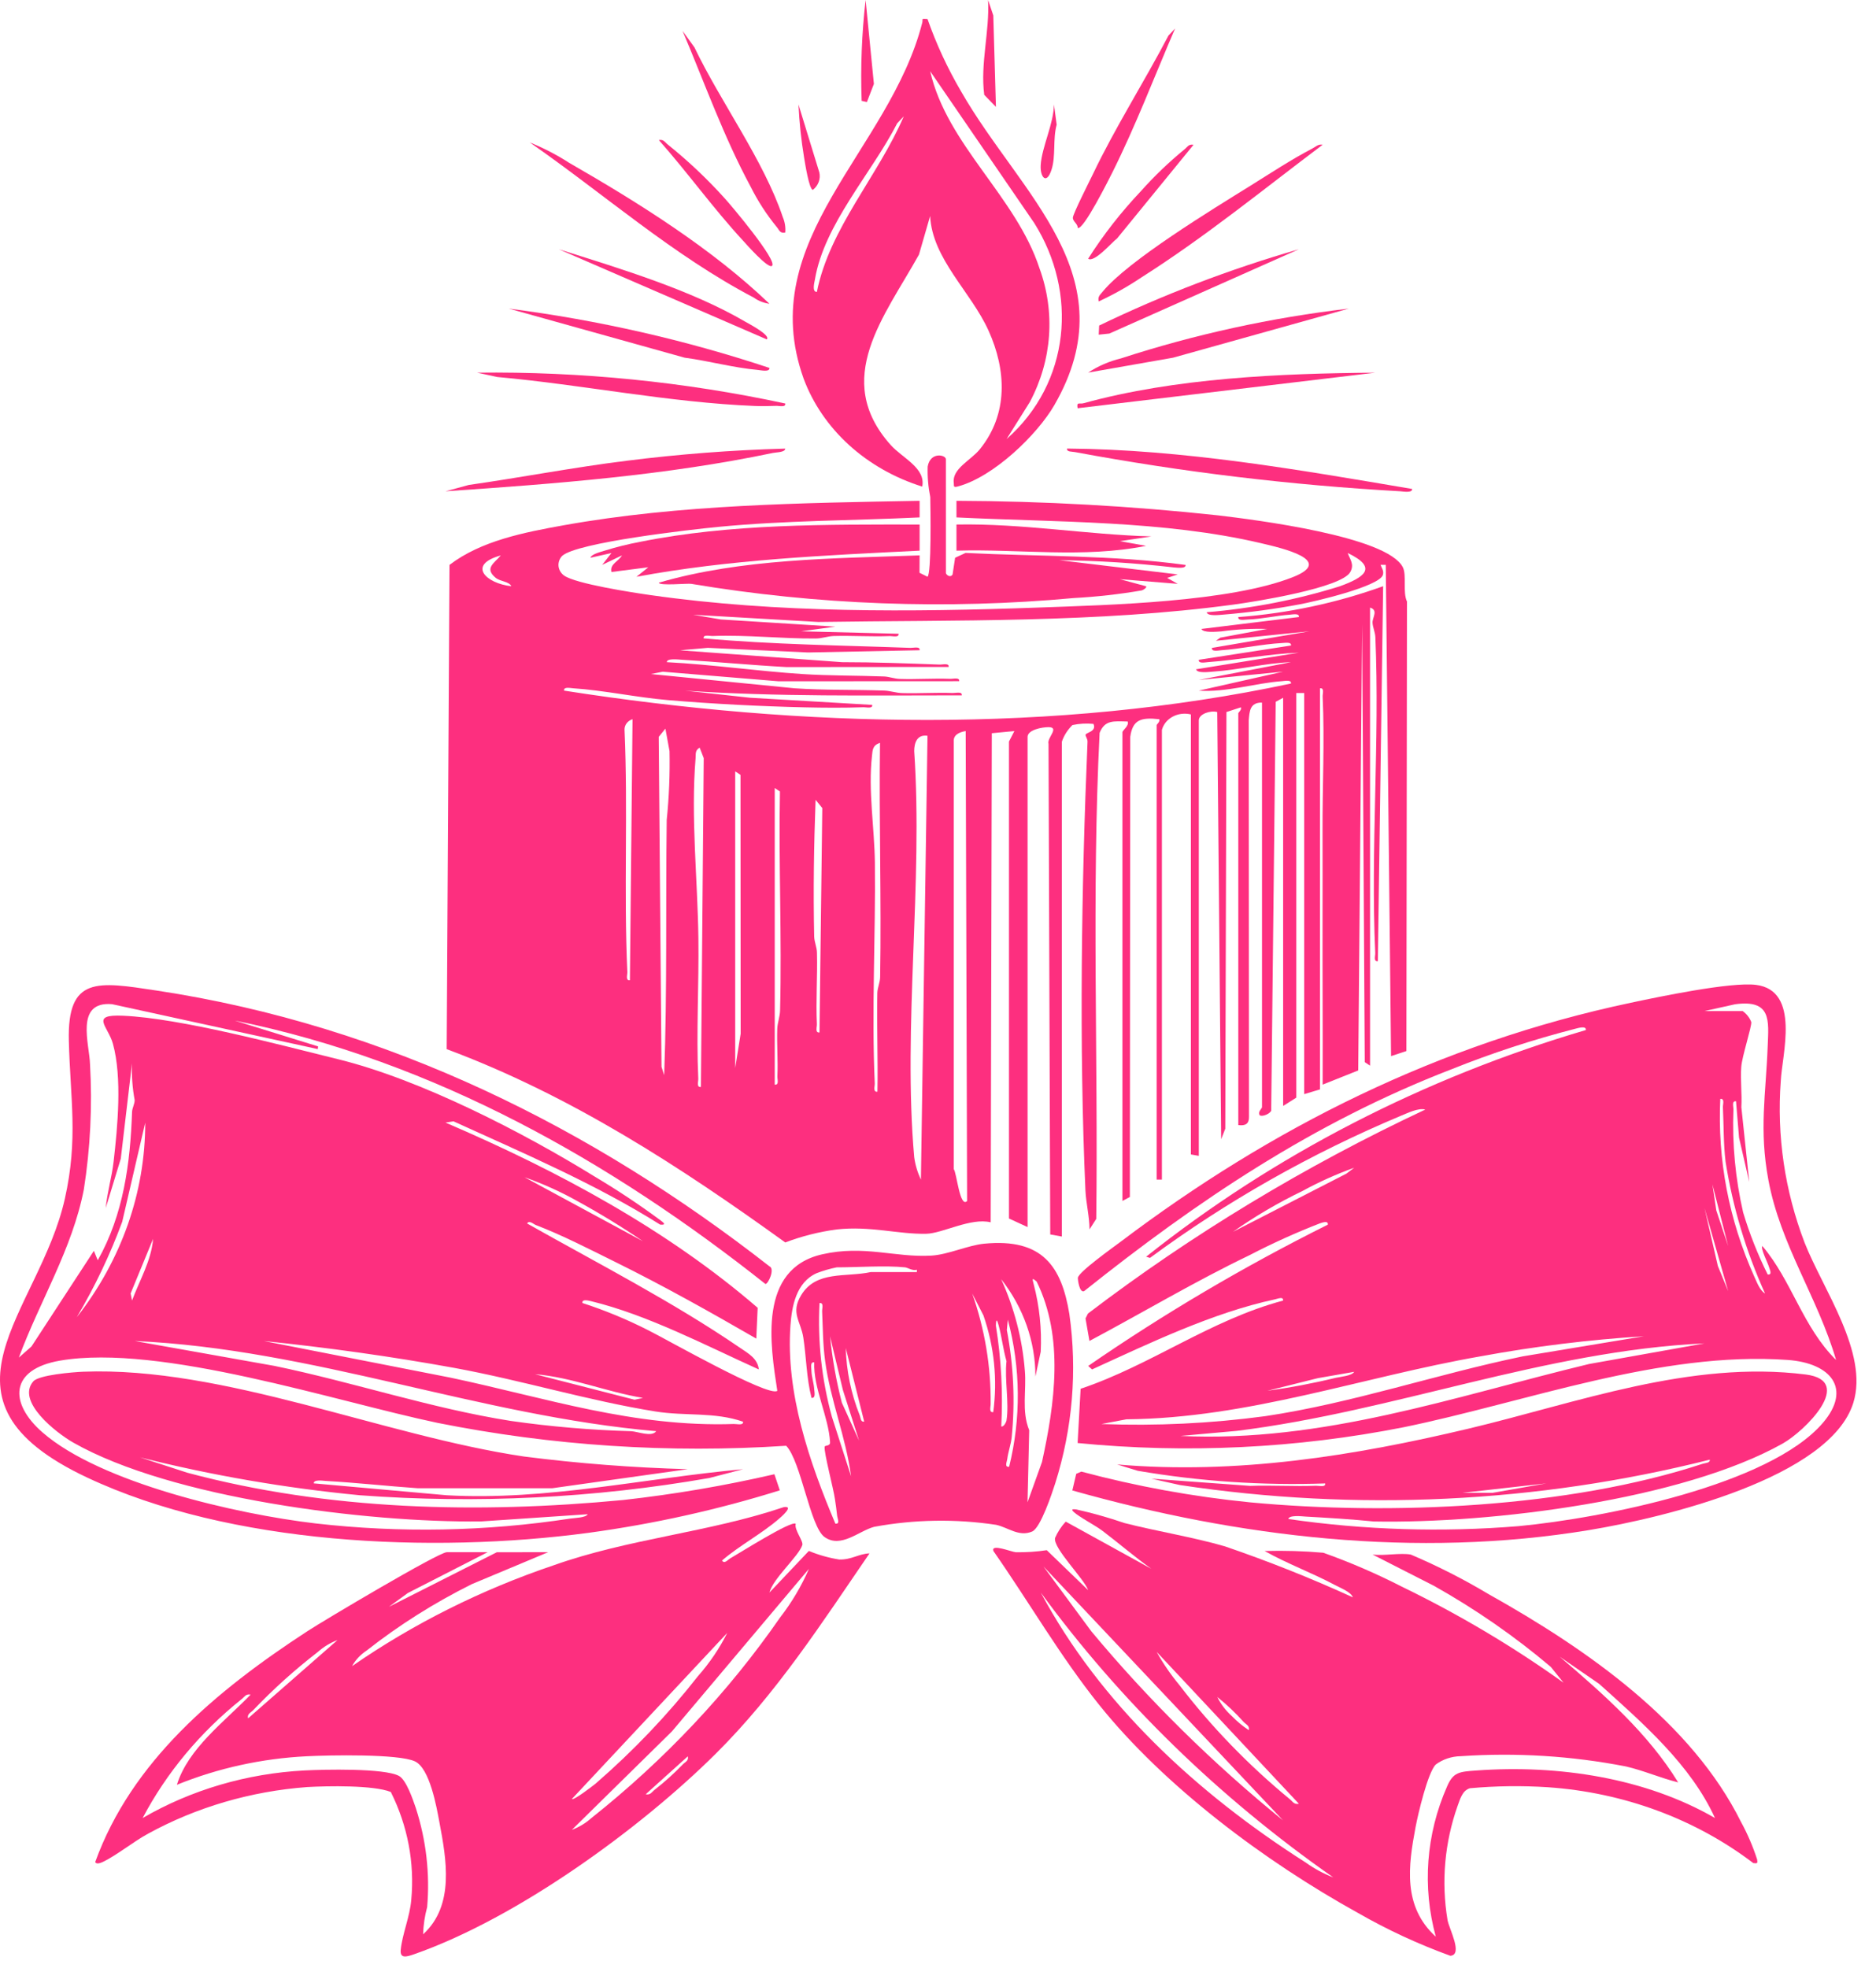<svg width="82" height="86" viewBox="0 0 82 86" fill="none" xmlns="http://www.w3.org/2000/svg">
<path d="M44.916 53.623L44.102 53.249V32.407L44.339 31.948L43.352 32.042L43.303 53.415C42.432 53.201 41.2 53.901 40.486 53.916C39.245 53.941 38.048 53.564 36.569 53.727C35.797 53.831 35.043 54.022 34.324 54.295C29.758 51.004 24.972 47.877 19.525 45.848L19.648 24.686C21.026 23.633 22.904 23.266 24.634 22.955C29.705 22.045 35.042 21.981 40.196 21.885V22.611C37.261 22.752 34.321 22.741 31.388 23.026C30.236 23.137 25.201 23.704 24.567 24.297C24.511 24.358 24.468 24.429 24.441 24.505C24.415 24.581 24.405 24.662 24.413 24.741C24.422 24.821 24.447 24.898 24.489 24.969C24.53 25.039 24.587 25.102 24.656 25.152C25.169 25.514 27.669 25.897 28.428 26.005C34.005 26.801 39.807 26.749 45.428 26.549C48.486 26.438 53.748 26.31 56.506 25.223C58.38 24.484 56.03 23.952 55.12 23.738C50.874 22.739 46.165 22.826 41.807 22.611V21.885C45.631 21.899 49.45 22.112 53.246 22.522C54.841 22.713 60.636 23.432 61.319 24.791C61.493 25.137 61.304 25.868 61.499 26.288L61.474 45.931L60.803 46.152L60.572 24.683H60.343C60.399 24.834 60.498 24.95 60.445 25.125C60.289 25.63 57.423 26.298 56.797 26.412C55.706 26.617 54.602 26.766 53.492 26.857C53.336 26.867 52.779 26.946 52.745 26.755C54.728 26.59 56.681 26.209 58.563 25.621C59.621 25.235 60.268 24.817 58.907 24.166C59.015 24.458 59.206 24.663 59.021 24.998C58.639 25.694 54.842 26.297 53.924 26.42C47.974 27.224 41.77 27.089 35.761 27.18L30.297 26.865L31.507 27.07L36.514 27.384L35.017 27.588L39.277 27.695C39.304 27.875 39.016 27.791 38.875 27.797C38.069 27.827 37.257 27.772 36.451 27.793C36.179 27.801 35.927 27.903 35.654 27.903C34.145 27.913 32.663 27.738 31.158 27.793C31.017 27.799 30.728 27.715 30.756 27.896C33.761 28.169 36.775 28.2 39.794 28.312C39.935 28.317 40.224 28.233 40.196 28.415L35.318 28.513L30.936 28.311L29.722 28.418L36.803 28.937C38.231 28.937 39.639 28.989 41.063 29.042C41.203 29.048 41.492 28.964 41.465 29.145L34.38 29.151C32.85 29.068 31.313 28.919 29.785 28.83C29.65 28.823 29.146 28.757 29.146 28.937C31.128 29.039 33.098 29.328 35.076 29.456C36.261 29.533 37.456 29.517 38.643 29.562C38.865 29.57 39.086 29.661 39.33 29.669C40.059 29.693 40.794 29.638 41.523 29.665C41.664 29.671 41.953 29.587 41.925 29.768L34.03 29.772L28.968 29.354L28.451 29.456L34.728 30.078C36.032 30.167 37.342 30.133 38.646 30.178C38.919 30.188 39.169 30.283 39.444 30.288C40.173 30.309 40.908 30.257 41.638 30.284C41.778 30.289 42.067 30.205 42.039 30.387C38.005 30.387 33.972 30.454 29.951 30.182L32.773 30.49L38.124 30.804C38.151 30.984 37.864 30.9 37.723 30.907C36.906 30.936 36.002 30.93 35.184 30.911C33.221 30.866 31.168 30.761 29.202 30.595C27.834 30.479 26.39 30.166 25.055 30.078C24.927 30.07 24.626 30.001 24.655 30.18C35.084 31.806 46.084 32.077 56.428 29.87C56.457 29.693 56.156 29.759 56.028 29.768C54.869 29.851 53.6 30.266 52.399 30.181L56.083 29.352L52.398 29.714L56.428 28.937C55.309 28.978 54.133 29.277 53.031 29.35C52.876 29.36 52.319 29.439 52.284 29.248L56.774 28.522C55.443 28.578 54.128 28.839 52.8 28.935C52.674 28.944 52.371 29.011 52.401 28.833L56.429 28.209C56.459 28.036 56.149 28.099 56.022 28.102C55.164 28.148 54.23 28.359 53.376 28.416C53.248 28.426 52.947 28.492 52.975 28.314L57.235 27.588L53.148 28.002L53.34 27.866L55.392 27.485C54.72 27.465 54.047 27.501 53.383 27.592C53.199 27.602 52.593 27.669 52.514 27.485L56.774 26.964C56.802 26.787 56.5 26.854 56.373 26.862C55.778 26.903 55.131 27.056 54.533 27.073C54.404 27.077 54.097 27.139 54.127 26.966C56.3 26.803 58.433 26.348 60.457 25.617L60.226 42.006C60.026 42.03 60.119 41.771 60.112 41.644C59.902 37.09 60.313 32.401 60.117 27.844C60.106 27.619 60.008 27.428 59.994 27.222C59.975 26.994 60.264 26.666 59.885 26.552V46.569L59.654 46.416L59.538 27.279L59.368 46.778L57.813 47.399C57.821 44.962 57.803 42.521 57.808 40.083C57.808 38.853 57.813 37.589 57.808 36.358C57.8 34.407 57.902 32.38 57.813 30.44C57.807 30.312 57.9 30.053 57.697 30.078V47.607L57.007 47.814V30.286H56.661V47.967L56.086 48.33V30.494L55.761 30.668L55.564 48.54C55.466 48.725 55.053 48.84 55.044 48.694C54.993 48.578 55.162 48.434 55.162 48.385V30.704C54.63 30.692 54.617 31.09 54.582 31.477L54.593 48.807C54.599 49.103 54.447 49.209 54.126 49.165V31.168C54.126 31.136 54.285 31.021 54.241 30.91L53.608 31.116L53.557 49.324L53.377 49.784L53.206 31.117C52.923 31.031 52.4 31.198 52.4 31.479V50.511L52.054 50.449V31.221C51.921 31.188 51.783 31.18 51.647 31.196C51.511 31.212 51.38 31.253 51.262 31.316C51.144 31.379 51.041 31.463 50.959 31.562C50.878 31.662 50.819 31.775 50.787 31.895V51.548H50.557V31.687C50.557 31.655 50.716 31.541 50.672 31.429C49.879 31.344 49.507 31.443 49.403 32.203L49.386 52.308L49.061 52.482V31.998C49.061 31.916 49.367 31.713 49.291 31.531C48.672 31.516 48.291 31.457 48.064 32.028C47.712 39.07 48.003 46.193 47.917 53.265L47.622 53.725C47.622 53.165 47.469 52.568 47.444 52.019C47.165 45.767 47.269 38.665 47.536 32.41C47.541 32.294 47.443 32.171 47.449 32.111C47.459 32.011 47.949 31.973 47.795 31.634C47.487 31.604 47.176 31.621 46.875 31.686C46.663 31.894 46.505 32.142 46.414 32.412V54.037L45.906 53.945L45.831 32.506C45.749 32.25 46.336 31.78 45.831 31.776C45.555 31.776 44.916 31.89 44.916 32.202L44.916 53.623ZM21.89 24.272C20.398 24.682 21.246 25.499 22.351 25.618C22.255 25.407 21.866 25.415 21.666 25.25C21.162 24.832 21.596 24.62 21.89 24.272ZM27.533 42.837L27.648 31.428C27.543 31.462 27.453 31.525 27.39 31.607C27.327 31.69 27.295 31.789 27.298 31.889C27.453 35.389 27.261 38.988 27.421 42.475C27.427 42.602 27.334 42.862 27.535 42.837M29.031 46.986C29.166 43.27 29.093 39.556 29.142 35.831C29.245 34.832 29.285 33.828 29.265 32.825L29.085 31.842L28.793 32.201L28.915 46.622L29.031 46.986ZM42.272 52.483L42.21 31.947C41.926 31.997 41.666 32.113 41.688 32.408V51.089C41.818 51.245 41.953 52.81 42.272 52.483ZM40.541 32.154C40.075 32.085 39.961 32.476 39.96 32.823C40.351 38.581 39.457 44.868 39.96 50.568C40.006 50.906 40.105 51.236 40.253 51.55L40.541 32.154ZM38.352 47.711C38.381 46.277 38.319 44.838 38.348 43.401C38.353 43.156 38.471 42.929 38.471 42.683C38.529 39.278 38.418 35.866 38.465 32.461C38.142 32.571 38.142 32.765 38.115 33.026C37.942 34.55 38.223 36.181 38.241 37.694C38.278 40.884 38.091 44.174 38.236 47.345C38.242 47.472 38.149 47.732 38.35 47.707M30.637 47.5L30.76 33.13L30.582 32.671C30.372 32.795 30.419 32.947 30.404 33.13C30.191 35.718 30.494 38.435 30.527 41.013C30.554 43.039 30.429 45.123 30.522 47.138C30.528 47.265 30.435 47.525 30.636 47.5M32.136 33.709V46.673L32.374 45.174L32.367 33.862L32.136 33.709ZM33.864 34.435V47.399C34.066 47.423 33.972 47.166 33.979 47.038C34.011 46.346 33.95 45.649 33.974 44.957C33.984 44.681 34.093 44.433 34.097 44.137C34.178 40.957 34.03 37.769 34.091 34.588L33.864 34.435ZM35.82 45.118L35.942 35.311L35.649 34.952C35.576 36.933 35.545 38.936 35.588 40.92C35.593 41.165 35.707 41.391 35.71 41.638C35.736 42.675 35.658 43.719 35.706 44.755C35.712 44.882 35.618 45.143 35.82 45.118Z" fill="#FD2F7F"/>
<path d="M10.263 44.6L13.904 45.728L13.89 45.845L4.896 43.882C3.259 43.745 3.914 45.636 3.935 46.513C4.039 48.34 3.949 50.172 3.664 51.983C3.153 54.597 1.746 56.841 0.823 59.327L1.375 58.842L4.104 54.661L4.273 55.074C5.404 53.068 5.694 50.82 5.772 48.594C5.778 48.419 5.886 48.25 5.886 48.074C5.788 47.544 5.749 47.005 5.77 46.468L5.279 50.636L4.622 52.791C4.684 52.113 4.888 51.443 4.965 50.768C5.141 49.24 5.344 47.093 4.936 45.613C4.725 44.844 3.908 44.322 5.374 44.387C7.903 44.498 12.214 45.658 14.778 46.288C18.402 47.178 22.898 49.504 26.002 51.421C26.987 52.007 27.939 52.639 28.852 53.314C28.952 53.393 29.185 53.544 28.857 53.517C26.027 51.737 22.896 50.401 19.822 49.002L19.473 49.057C24.394 51.168 29.168 53.74 33.118 57.151L33.057 58.497C31.046 57.336 29.012 56.195 26.918 55.16C25.821 54.618 24.567 53.971 23.422 53.535C23.318 53.495 23.129 53.309 23.04 53.466C26.151 55.221 29.404 56.887 32.332 58.889C32.718 59.153 33.108 59.355 33.169 59.845C30.884 58.816 28.309 57.459 25.833 56.861C25.722 56.835 25.428 56.757 25.457 56.941C26.453 57.265 27.416 57.663 28.337 58.133C29.03 58.47 33.604 61.078 33.976 60.779C33.669 58.778 33.125 55.458 35.933 54.815C37.773 54.395 39.116 54.962 40.71 54.87C41.439 54.828 42.299 54.422 43.013 54.35C45.578 54.098 46.402 55.355 46.742 57.424C47.093 59.904 46.882 62.423 46.122 64.828C45.985 65.255 45.483 66.773 45.116 66.927C44.537 67.175 44.065 66.748 43.539 66.635C41.772 66.368 39.966 66.398 38.211 66.722C37.541 66.899 36.755 67.679 36.039 67.167C35.409 66.717 35.014 63.858 34.364 63.18C29.257 63.517 24.124 63.18 19.125 62.18C14.666 61.244 7.015 58.713 2.636 59.457C0.412 59.835 0.388 61.314 1.857 62.595C4.384 64.801 10.343 66.17 13.789 66.573C17.491 66.997 21.243 66.925 24.923 66.362C25.112 66.335 25.616 66.324 25.689 66.172L21.031 66.487C16.022 66.546 7.478 65.473 3.204 63.042C2.452 62.614 0.695 61.24 1.456 60.365C1.702 60.084 3.183 59.963 3.638 59.944C9.777 59.707 16.716 62.732 22.905 63.65C25.278 63.953 27.668 64.138 30.064 64.203L24.139 65.036H18.259C16.923 64.943 15.574 64.793 14.239 64.717C14.117 64.708 13.696 64.644 13.717 64.823L19.531 65.343C23.911 65.585 28.159 64.599 32.481 64.204L31.009 64.588C25.979 65.468 20.839 65.722 15.732 65.343C12.482 65.031 9.267 64.477 6.119 63.686L8.191 64.359C14.343 66.005 20.881 66.156 27.244 65.55C29.47 65.302 31.676 64.926 33.849 64.424L34.086 65.128C31.369 65.976 28.571 66.597 25.729 66.984C18.859 67.902 10.06 67.509 3.81 64.569C-3.47 61.144 1.718 57.379 2.836 52.379C3.424 49.751 3.072 48.029 3.009 45.479C2.939 42.654 4.26 42.896 6.828 43.284C16.986 44.817 25.948 49.336 33.631 55.337C33.886 55.44 33.581 56.111 33.458 56.111C26.793 50.827 19.034 46.376 10.263 44.6ZM3.356 57.563C5.306 55.076 6.351 52.105 6.348 49.06L5.342 53.391C4.813 54.83 4.148 56.226 3.356 57.563ZM28.105 54.243C27.191 53.62 26.242 53.039 25.262 52.502C24.521 52.085 23.739 51.732 22.926 51.445L28.105 54.243ZM5.771 56.834C6.099 55.95 6.616 55.09 6.691 54.14L5.71 56.523L5.771 56.834ZM39.565 55.383C38.69 55.294 37.489 55.383 36.572 55.383C36.274 55.444 35.983 55.528 35.701 55.636C34.793 56.035 34.611 57.1 34.551 57.92C34.339 60.865 35.369 63.873 36.514 66.584C36.732 66.606 36.606 66.367 36.593 66.252C36.568 66.011 36.532 65.751 36.495 65.51C36.434 65.065 36.009 63.472 36.045 63.226C36.058 63.142 36.291 63.214 36.282 63.022C36.224 61.929 35.546 60.656 35.59 59.533C35.398 59.505 35.468 59.783 35.468 59.898C35.478 60.194 35.575 60.441 35.59 60.721C35.598 60.834 35.664 61.114 35.471 61.087C35.251 60.225 35.244 59.304 35.113 58.453C35.002 57.728 34.541 57.377 35.025 56.589C35.685 55.515 36.955 55.826 38.061 55.59H40.076V55.488C39.882 55.546 39.681 55.395 39.559 55.383M45.258 60.154C45.26 58.63 44.737 57.144 43.761 55.899C44.339 57.173 44.688 58.521 44.796 59.894C44.873 60.761 44.643 61.662 44.987 62.501L44.913 65.65L45.546 63.888C46.106 61.336 46.514 58.445 45.313 56.006C45.059 55.779 45.149 55.951 45.183 56.122C45.436 57.087 45.539 58.078 45.49 59.069L45.258 60.154ZM43.415 61.71C43.605 60.289 43.459 58.849 42.986 57.483L42.495 56.525C43.045 58.084 43.317 59.712 43.301 61.348C43.306 61.473 43.214 61.735 43.415 61.71ZM37.201 64.514C36.975 62.81 36.294 61.175 36.066 59.471C35.968 58.753 35.967 58.029 35.935 57.305C35.93 57.179 36.022 56.918 35.821 56.944C35.734 58.612 35.916 60.282 36.359 61.903L37.201 64.514ZM44.109 64.1C44.633 61.98 44.614 59.78 44.052 57.668L44.009 58.122C44.304 59.667 44.376 61.24 44.222 62.802C44.188 63.124 44.066 63.446 44.026 63.767C44.012 63.882 43.893 64.122 44.108 64.098M43.994 62.076C44.117 61.294 43.904 60.294 43.994 59.483C43.847 58.968 43.791 58.439 43.652 57.922C43.577 57.638 43.537 57.631 43.53 57.929C43.764 59.387 43.843 60.863 43.765 62.335C43.882 62.373 43.988 62.119 43.995 62.076M37.55 62.957L36.842 60.741L36.281 58.395C36.378 59.372 36.551 60.343 36.798 61.299L37.55 62.957ZM28.685 62.543C20.943 61.874 13.691 58.95 5.889 58.602L11.992 59.689C15.438 60.4 18.847 61.547 22.33 62.095C24.071 62.344 25.827 62.494 27.589 62.544C27.872 62.556 28.488 62.815 28.682 62.544M32.481 62.129C31.221 61.692 29.974 61.892 28.659 61.683C25.741 61.217 22.775 60.31 19.839 59.774C17.102 59.277 14.302 58.887 11.53 58.602L19.702 60.205C23.873 61.089 27.693 62.377 32.076 62.228C32.216 62.224 32.506 62.306 32.478 62.125M37.774 62.125L36.969 58.911C36.996 59.91 37.2 60.899 37.575 61.84C37.623 61.95 37.608 62.15 37.774 62.125ZM28.105 61.089C26.513 60.826 25 60.188 23.386 60.052L27.737 61.168L28.105 61.089Z" fill="#FD2F7F"/>
<path d="M46.872 65.133L47.042 64.406L47.266 64.309C49.676 64.954 52.145 65.404 54.644 65.653C60.817 66.231 68.558 65.894 74.418 63.969C74.54 63.929 74.761 63.933 74.732 63.788C67.195 65.687 59.287 66.064 51.569 64.895L50.327 64.618L54.639 64.933C55.599 64.9 56.565 64.964 57.522 64.928C57.662 64.924 57.951 65.007 57.924 64.826C55.177 64.921 52.428 64.735 49.728 64.273L48.83 63.997C54.049 64.444 59.172 63.625 64.189 62.432C68.938 61.303 73.891 59.432 78.924 60.065C81.119 60.341 78.88 62.545 77.921 63.083C73.526 65.55 65.174 66.587 60.049 66.489C59.063 66.39 58.055 66.329 57.065 66.274C56.912 66.264 56.346 66.196 56.313 66.381C59.643 66.863 63.026 66.968 66.385 66.692C70.041 66.345 77.35 64.902 79.68 62.178C80.955 60.686 80.033 59.564 78.133 59.429C72.576 59.036 66.693 61.277 61.356 62.37C56.678 63.295 51.864 63.528 47.102 63.06L47.234 60.69C50.318 59.653 52.908 57.682 56.082 56.836C56.108 56.644 55.848 56.756 55.732 56.781C52.997 57.368 50.229 58.706 47.734 59.844L47.565 59.692C50.883 57.404 54.384 55.34 58.04 53.517C58.065 53.325 57.799 53.427 57.691 53.461C56.639 53.87 55.616 54.333 54.624 54.848C52.228 55.999 49.955 57.357 47.62 58.6L47.448 57.617L47.555 57.402C52.089 53.948 57.034 50.959 62.299 48.488C61.988 48.404 61.521 48.646 61.222 48.764C57.297 50.412 53.616 52.497 50.267 54.97L50.097 54.919C55.688 50.471 62.23 47.1 69.32 45.012C69.338 44.809 68.97 44.93 68.854 44.957C67.009 45.431 65.204 46.022 63.451 46.725C57.387 49.062 52.292 52.51 47.389 56.421C47.179 56.514 47.109 55.917 47.113 55.843C47.126 55.597 48.677 54.495 49.006 54.247C55.553 49.301 62.893 45.595 71.279 43.821C72.495 43.563 75.649 42.901 76.754 43.039C78.717 43.286 77.885 46.117 77.838 47.239C77.658 49.631 78.011 52.031 78.876 54.298C79.678 56.339 81.685 59.12 81.01 61.299C79.995 64.578 72.744 66.323 69.459 66.865C61.886 68.114 54.147 67.183 46.872 65.133ZM74.504 44.184H76.173C76.347 44.309 76.477 44.476 76.548 44.665C76.571 44.867 76.145 46.157 76.111 46.618C76.066 47.192 76.149 47.804 76.115 48.386L76.46 51.653L76.014 49.719L75.882 48.126C75.682 48.102 75.774 48.361 75.768 48.488C75.71 49.995 75.853 51.504 76.192 52.981C76.47 53.91 76.829 54.818 77.266 55.696C77.48 55.72 77.357 55.485 77.327 55.381C77.278 55.197 76.943 54.56 77.033 54.452C78.317 55.961 78.796 57.992 80.255 59.431C79.458 56.703 77.826 54.413 77.297 51.57C76.883 49.349 77.187 47.84 77.267 45.693C77.308 44.6 77.438 43.665 75.837 43.887L74.504 44.184ZM77.15 56.526C76.316 54.678 75.737 52.745 75.425 50.769C75.33 49.978 75.346 49.178 75.308 48.384C75.303 48.258 75.397 47.997 75.194 48.022C75.066 50.669 75.57 53.31 76.671 55.767C76.783 56.005 76.912 56.385 77.15 56.526ZM59.191 51.03C58.406 51.313 57.649 51.654 56.926 52.049C55.861 52.562 54.847 53.158 53.896 53.829L58.848 51.29L59.191 51.03ZM75.538 54.452L74.849 51.756L75.02 52.897L75.538 54.452ZM75.538 56.422L74.504 52.794L75.088 55.326L75.538 56.422ZM71.855 58.394C69.456 58.545 67.07 58.838 64.714 59.272C59.547 60.174 54.572 61.979 49.234 62.024L48.141 62.23C50.533 62.32 52.93 62.205 55.299 61.887C59.117 61.317 62.794 60.052 66.559 59.273L71.855 58.394ZM74.502 58.706C67.488 59.038 60.975 61.674 54.054 62.53L51.594 62.751C57.824 63.049 63.571 61.026 69.458 59.607L74.502 58.706ZM59.191 59.949L57.601 60.226L55.393 60.778C56.402 60.64 57.402 60.45 58.387 60.21C58.603 60.163 59.087 60.125 59.191 59.95M67.593 64.824L63.913 65.238H65.234L67.593 64.824Z" fill="#FD2F7F"/>
<path d="M23.96 67.831L20.619 69.229C18.975 70.048 17.433 71.022 16.018 72.135C15.751 72.311 15.535 72.543 15.388 72.811C18.066 70.957 21.035 69.472 24.197 68.404C27.489 67.235 30.96 66.974 34.264 65.86C34.728 65.794 34.145 66.289 34.037 66.382C33.291 67.028 32.314 67.543 31.559 68.195C31.666 68.361 31.817 68.157 31.916 68.102C32.284 67.895 34.586 66.435 34.781 66.587C34.707 66.856 35.127 67.344 35.068 67.522C34.906 68.012 33.785 68.984 33.632 69.595L35.355 67.776C35.778 67.952 36.224 68.078 36.682 68.151C37.234 68.163 37.518 67.903 38.006 67.883C35.937 70.904 33.937 74.008 31.275 76.648C28.008 79.89 22.631 83.82 18.085 85.406C17.765 85.516 17.477 85.599 17.516 85.206C17.582 84.528 17.917 83.753 17.976 83.025C18.128 81.41 17.821 79.787 17.082 78.309C16.328 78.006 14.308 78.044 13.424 78.095C10.963 78.278 8.584 78.975 6.474 80.131C5.838 80.475 5.099 81.077 4.503 81.363C4.41 81.407 4.205 81.489 4.163 81.368C5.751 76.982 9.419 73.9 13.451 71.274C14.126 70.832 19.172 67.831 19.531 67.831H21.315L17.827 69.615L16.999 70.218L21.718 67.832L23.96 67.831ZM24.996 79.965C25.317 79.843 25.608 79.666 25.855 79.445C29.058 76.9 31.834 73.949 34.097 70.686C34.61 70.024 35.033 69.309 35.359 68.558L29.372 75.66L24.996 79.965ZM24.996 78.617C25.08 78.687 25.916 78.04 26.033 77.945C27.684 76.513 29.179 74.944 30.5 73.257C31.015 72.675 31.448 72.037 31.788 71.358L24.996 78.617ZM14.753 71.67C14.433 71.792 14.141 71.969 13.894 72.19C12.883 72.97 11.94 73.819 11.073 74.729C10.963 74.845 10.794 74.895 10.844 75.092L14.753 71.67ZM10.954 74.055C10.738 74.01 10.681 74.166 10.551 74.261C8.741 75.712 7.274 77.476 6.235 79.448C8.354 78.216 10.791 77.5 13.309 77.369C14.167 77.324 16.787 77.264 17.433 77.604C17.759 77.775 18.049 78.643 18.175 79.009C18.628 80.414 18.797 81.882 18.671 83.34C18.565 83.73 18.506 84.128 18.494 84.529C19.884 83.263 19.509 81.239 19.207 79.635C19.084 78.978 18.791 77.277 18.135 76.971C17.415 76.637 14.372 76.7 13.424 76.748C11.457 76.843 9.527 77.266 7.732 77.996C8.222 76.411 9.79 75.258 10.954 74.056M28.223 78.41C28.439 78.455 28.497 78.299 28.626 78.204C29.056 77.867 29.46 77.503 29.835 77.115C29.943 76.998 30.114 76.949 30.064 76.752L28.223 78.41Z" fill="#FD2F7F"/>
<path d="M61.667 67.935C62.84 68.434 63.972 69.009 65.053 69.656C69.431 72.106 73.946 75.284 76.099 79.618C76.388 80.147 76.624 80.698 76.806 81.265C76.828 81.427 76.818 81.44 76.636 81.417C74.103 79.488 70.96 78.328 67.653 78.102C66.52 78.029 65.382 78.044 64.251 78.146C63.915 78.246 63.822 78.621 63.715 78.908C63.143 80.524 62.992 82.237 63.273 83.914C63.348 84.306 63.956 85.425 63.395 85.468C61.99 84.958 60.641 84.332 59.363 83.599C55.242 81.321 50.881 78.037 48.045 74.503C46.331 72.365 44.978 70.006 43.42 67.777C43.308 67.446 44.197 67.814 44.396 67.832C44.851 67.841 45.305 67.811 45.754 67.743L47.564 69.491C47.38 68.98 46.016 67.646 46.117 67.208C46.229 66.949 46.386 66.708 46.583 66.495L50.324 68.556C49.588 68.032 48.909 67.442 48.191 66.899C47.859 66.648 47.162 66.291 46.926 66.067C46.797 65.943 46.91 65.946 47.043 65.962C47.758 66.123 48.462 66.321 49.151 66.557C50.589 66.924 52.142 67.169 53.545 67.577C55.45 68.229 57.315 68.972 59.133 69.803C59.053 69.569 58.581 69.39 58.349 69.265C57.35 68.732 56.263 68.335 55.277 67.779C56.133 67.755 56.99 67.78 57.842 67.855C59.021 68.275 60.165 68.769 61.266 69.333C63.759 70.542 66.127 71.948 68.343 73.535L67.787 72.845C66.218 71.516 64.508 70.329 62.681 69.302L59.997 67.935C60.492 67.997 61.206 67.85 61.667 67.935ZM56.082 79.551L45.608 68.452L47.701 71.287C50.191 74.28 52.998 77.048 56.082 79.551ZM58.271 82.038C53.283 78.55 48.966 74.346 45.493 69.595C48.071 74.414 52.271 78.337 57.083 81.399C57.445 81.66 57.844 81.875 58.27 82.04M56.774 78.824L50.558 72.188C50.839 72.694 51.169 73.177 51.546 73.63C52.939 75.453 54.558 77.126 56.371 78.619C56.5 78.716 56.555 78.87 56.774 78.824ZM74.962 79.448C73.902 77.127 71.84 75.33 69.9 73.586L68.172 72.396C70.107 74.046 72.053 75.766 73.353 77.891C72.575 77.697 71.861 77.379 71.074 77.195C68.702 76.733 66.269 76.581 63.849 76.746C63.45 76.752 63.064 76.881 62.757 77.11C62.407 77.458 61.977 79.297 61.875 79.843C61.555 81.54 61.305 83.311 62.759 84.634C62.161 82.454 62.332 80.16 63.25 78.072C63.522 77.438 63.782 77.424 64.541 77.37C68.12 77.112 71.927 77.693 74.962 79.448ZM54.585 75.61C54.635 75.417 54.466 75.363 54.357 75.247C54.008 74.856 53.623 74.491 53.207 74.158C53.359 74.467 53.573 74.748 53.837 74.987C54.06 75.218 54.311 75.427 54.585 75.608" fill="#FD2F7F"/>
<path d="M40.541 0.83C40.926 1.929 41.421 2.994 42.019 4.012C44.6 8.519 49.34 12.059 46.087 17.701C45.343 18.991 43.433 20.844 41.861 21.26C41.649 21.315 41.707 21.229 41.69 21.107C41.604 20.482 42.431 20.121 42.825 19.637C44.085 18.085 43.985 16.165 43.21 14.451C42.442 12.749 40.751 11.318 40.656 9.44L40.168 11.126C38.664 13.835 36.355 16.562 38.932 19.446C39.446 20.021 40.472 20.45 40.311 21.264C39.105 20.886 38.01 20.265 37.111 19.448C36.213 18.63 35.534 17.639 35.127 16.548C32.943 10.449 38.891 6.591 40.313 0.986C40.353 0.825 40.234 0.805 40.541 0.83ZM43.997 19.188C46.794 16.722 47.116 12.779 45.207 9.747L40.658 3.113C41.394 6.335 44.41 8.589 45.435 11.722C46.137 13.646 45.986 15.741 45.014 17.568L43.997 19.188ZM35.705 12.758C36.266 9.962 38.383 7.695 39.504 5.083L39.215 5.392C38.102 7.569 36.026 9.794 35.62 12.214C35.601 12.334 35.478 12.757 35.705 12.758Z" fill="#FD2F7F"/>
<path d="M41.347 25.048C41.368 25.13 41.542 25.261 41.637 25.104L41.748 24.374L42.205 24.163C45.418 24.323 48.641 24.252 51.823 24.688C51.843 24.866 51.425 24.802 51.301 24.795C49.641 24.605 47.97 24.5 46.297 24.48L51.478 25.102L51.017 25.256L51.478 25.514L48.945 25.309L50.096 25.62C50.139 25.669 49.992 25.779 49.898 25.803C48.918 25.97 47.927 26.081 46.931 26.135C41.354 26.647 35.725 26.438 30.214 25.514C30.062 25.486 28.804 25.61 28.797 25.463C32.416 24.409 36.414 24.407 40.196 24.27L40.192 25.03L40.54 25.204C40.718 25.09 40.672 22.19 40.662 21.723C40.573 21.282 40.535 20.835 40.549 20.388C40.665 19.725 41.346 19.876 41.346 20.07L41.347 25.048Z" fill="#FD2F7F"/>
<path d="M40.196 22.922V24.064C36.058 24.27 31.881 24.451 27.82 25.205L28.337 24.79L26.726 24.996C26.643 24.643 27.046 24.531 27.186 24.271L26.322 24.685L26.726 24.168L25.806 24.374C25.86 24.208 26.263 24.119 26.437 24.062C26.938 23.905 27.451 23.778 27.97 23.68C31.943 22.879 36.144 22.922 40.196 22.922Z" fill="#FD2F7F"/>
<path d="M50.326 23.442L48.946 23.649L50.096 23.854C47.359 24.402 44.581 23.983 41.807 24.064V22.922C44.673 22.867 47.468 23.36 50.326 23.442Z" fill="#FD2F7F"/>
<path d="M61.723 21.367C61.743 21.552 61.334 21.478 61.208 21.469C56.428 21.201 51.675 20.629 46.986 19.756C46.859 19.731 46.613 19.756 46.643 19.602C51.737 19.641 56.742 20.526 61.723 21.367Z" fill="#FD2F7F"/>
<path d="M34.322 19.604C34.322 19.77 33.935 19.762 33.786 19.793C29.096 20.776 24.272 21.142 19.474 21.469L20.488 21.193C22.786 20.865 25.072 20.423 27.375 20.137C29.678 19.846 31.997 19.668 34.322 19.604Z" fill="#FD2F7F"/>
<path d="M33.633 13.275C33.384 13.242 33.149 13.149 32.952 13.008C29.394 11.14 26.401 8.478 23.157 6.225C23.761 6.468 24.337 6.766 24.874 7.113C27.946 8.879 31.137 10.882 33.633 13.275Z" fill="#FD2F7F"/>
<path d="M34.324 17.633C34.351 17.814 34.063 17.73 33.922 17.736C33.621 17.748 33.295 17.752 32.996 17.741C29.223 17.588 25.487 16.814 21.736 16.475L20.855 16.285C25.389 16.231 29.913 16.684 34.324 17.633Z" fill="#FD2F7F"/>
<path d="M57.81 6.328C55.213 8.283 52.672 10.358 49.902 12.116C49.31 12.514 48.682 12.868 48.025 13.173C47.976 12.963 48.075 12.896 48.191 12.753C49.302 11.393 53.004 9.143 54.666 8.11C55.507 7.586 56.486 6.944 57.361 6.491C57.507 6.416 57.615 6.289 57.81 6.325" fill="#FD2F7F"/>
<path d="M60.111 16.286L47.103 17.84C47.046 17.536 47.184 17.675 47.371 17.619C51.371 16.518 55.949 16.318 60.111 16.286Z" fill="#FD2F7F"/>
<path d="M58.96 13.485L51.272 15.632L47.563 16.283C47.996 15.998 48.483 15.787 49.001 15.661C52.223 14.612 55.562 13.882 58.96 13.485Z" fill="#FD2F7F"/>
<path d="M33.632 16.078C33.65 16.272 33.259 16.178 33.131 16.167C32.055 16.071 30.992 15.773 29.925 15.631L22.236 13.485C26.126 13.985 29.946 14.854 33.632 16.078Z" fill="#FD2F7F"/>
<path d="M34.324 10.162C34.085 10.211 34.062 10.049 33.956 9.926C33.505 9.375 33.121 8.782 32.81 8.158C31.634 5.981 30.792 3.61 29.835 1.35L30.356 2.073C31.497 4.459 33.385 7.013 34.215 9.486C34.307 9.701 34.344 9.932 34.324 10.162Z" fill="#FD2F7F"/>
<path d="M47.105 9.957C47.118 9.785 46.886 9.677 46.895 9.511C46.904 9.334 47.627 7.909 47.773 7.606C48.759 5.543 50.011 3.585 51.073 1.555L51.362 1.246C50.461 3.341 49.644 5.488 48.62 7.539C48.51 7.755 47.341 10.109 47.105 9.957Z" fill="#FD2F7F"/>
<path d="M56.773 10.892L48.488 14.577L48.025 14.625L48.044 14.227C50.835 12.879 53.757 11.762 56.773 10.892Z" fill="#FD2F7F"/>
<path d="M33.517 14.832L24.423 10.892C27.101 11.736 30.203 12.668 32.586 14.064C32.732 14.148 33.704 14.655 33.516 14.832" fill="#FD2F7F"/>
<path d="M33.747 11.617C33.584 11.769 32.608 10.659 32.486 10.525C31.183 9.117 30.067 7.554 28.798 6.121C29.014 6.076 29.072 6.232 29.202 6.327C30.094 7.045 30.921 7.827 31.674 8.664C31.959 8.973 33.992 11.389 33.747 11.617Z" fill="#FD2F7F"/>
<path d="M52.168 6.328L48.827 10.421C48.628 10.561 47.831 11.496 47.563 11.306C48.228 10.259 49 9.271 49.869 8.353C50.448 7.703 51.082 7.095 51.765 6.534C51.894 6.438 51.949 6.283 52.168 6.328Z" fill="#FD2F7F"/>
<path d="M43.532 4.67L43.021 4.145C42.842 2.777 43.261 1.382 43.189 0.001L43.417 0.676L43.532 4.67Z" fill="#FD2F7F"/>
<path d="M37.892 4.459L37.663 4.407C37.61 2.936 37.668 1.464 37.836 0L38.198 3.667L37.892 4.459Z" fill="#FD2F7F"/>
<path d="M34.901 4.565L35.813 7.535C35.845 7.673 35.835 7.816 35.786 7.949C35.737 8.083 35.65 8.203 35.533 8.296C35.367 8.301 35.18 7.081 35.147 6.886C35.02 6.117 34.938 5.342 34.901 4.565Z" fill="#FD2F7F"/>
<path d="M46.068 4.565L46.187 5.449C46.011 6.088 46.158 6.816 45.96 7.423C45.742 8.09 45.456 7.741 45.489 7.213C45.541 6.413 46.059 5.409 46.068 4.565Z" fill="#FD2F7F"/>
</svg>
